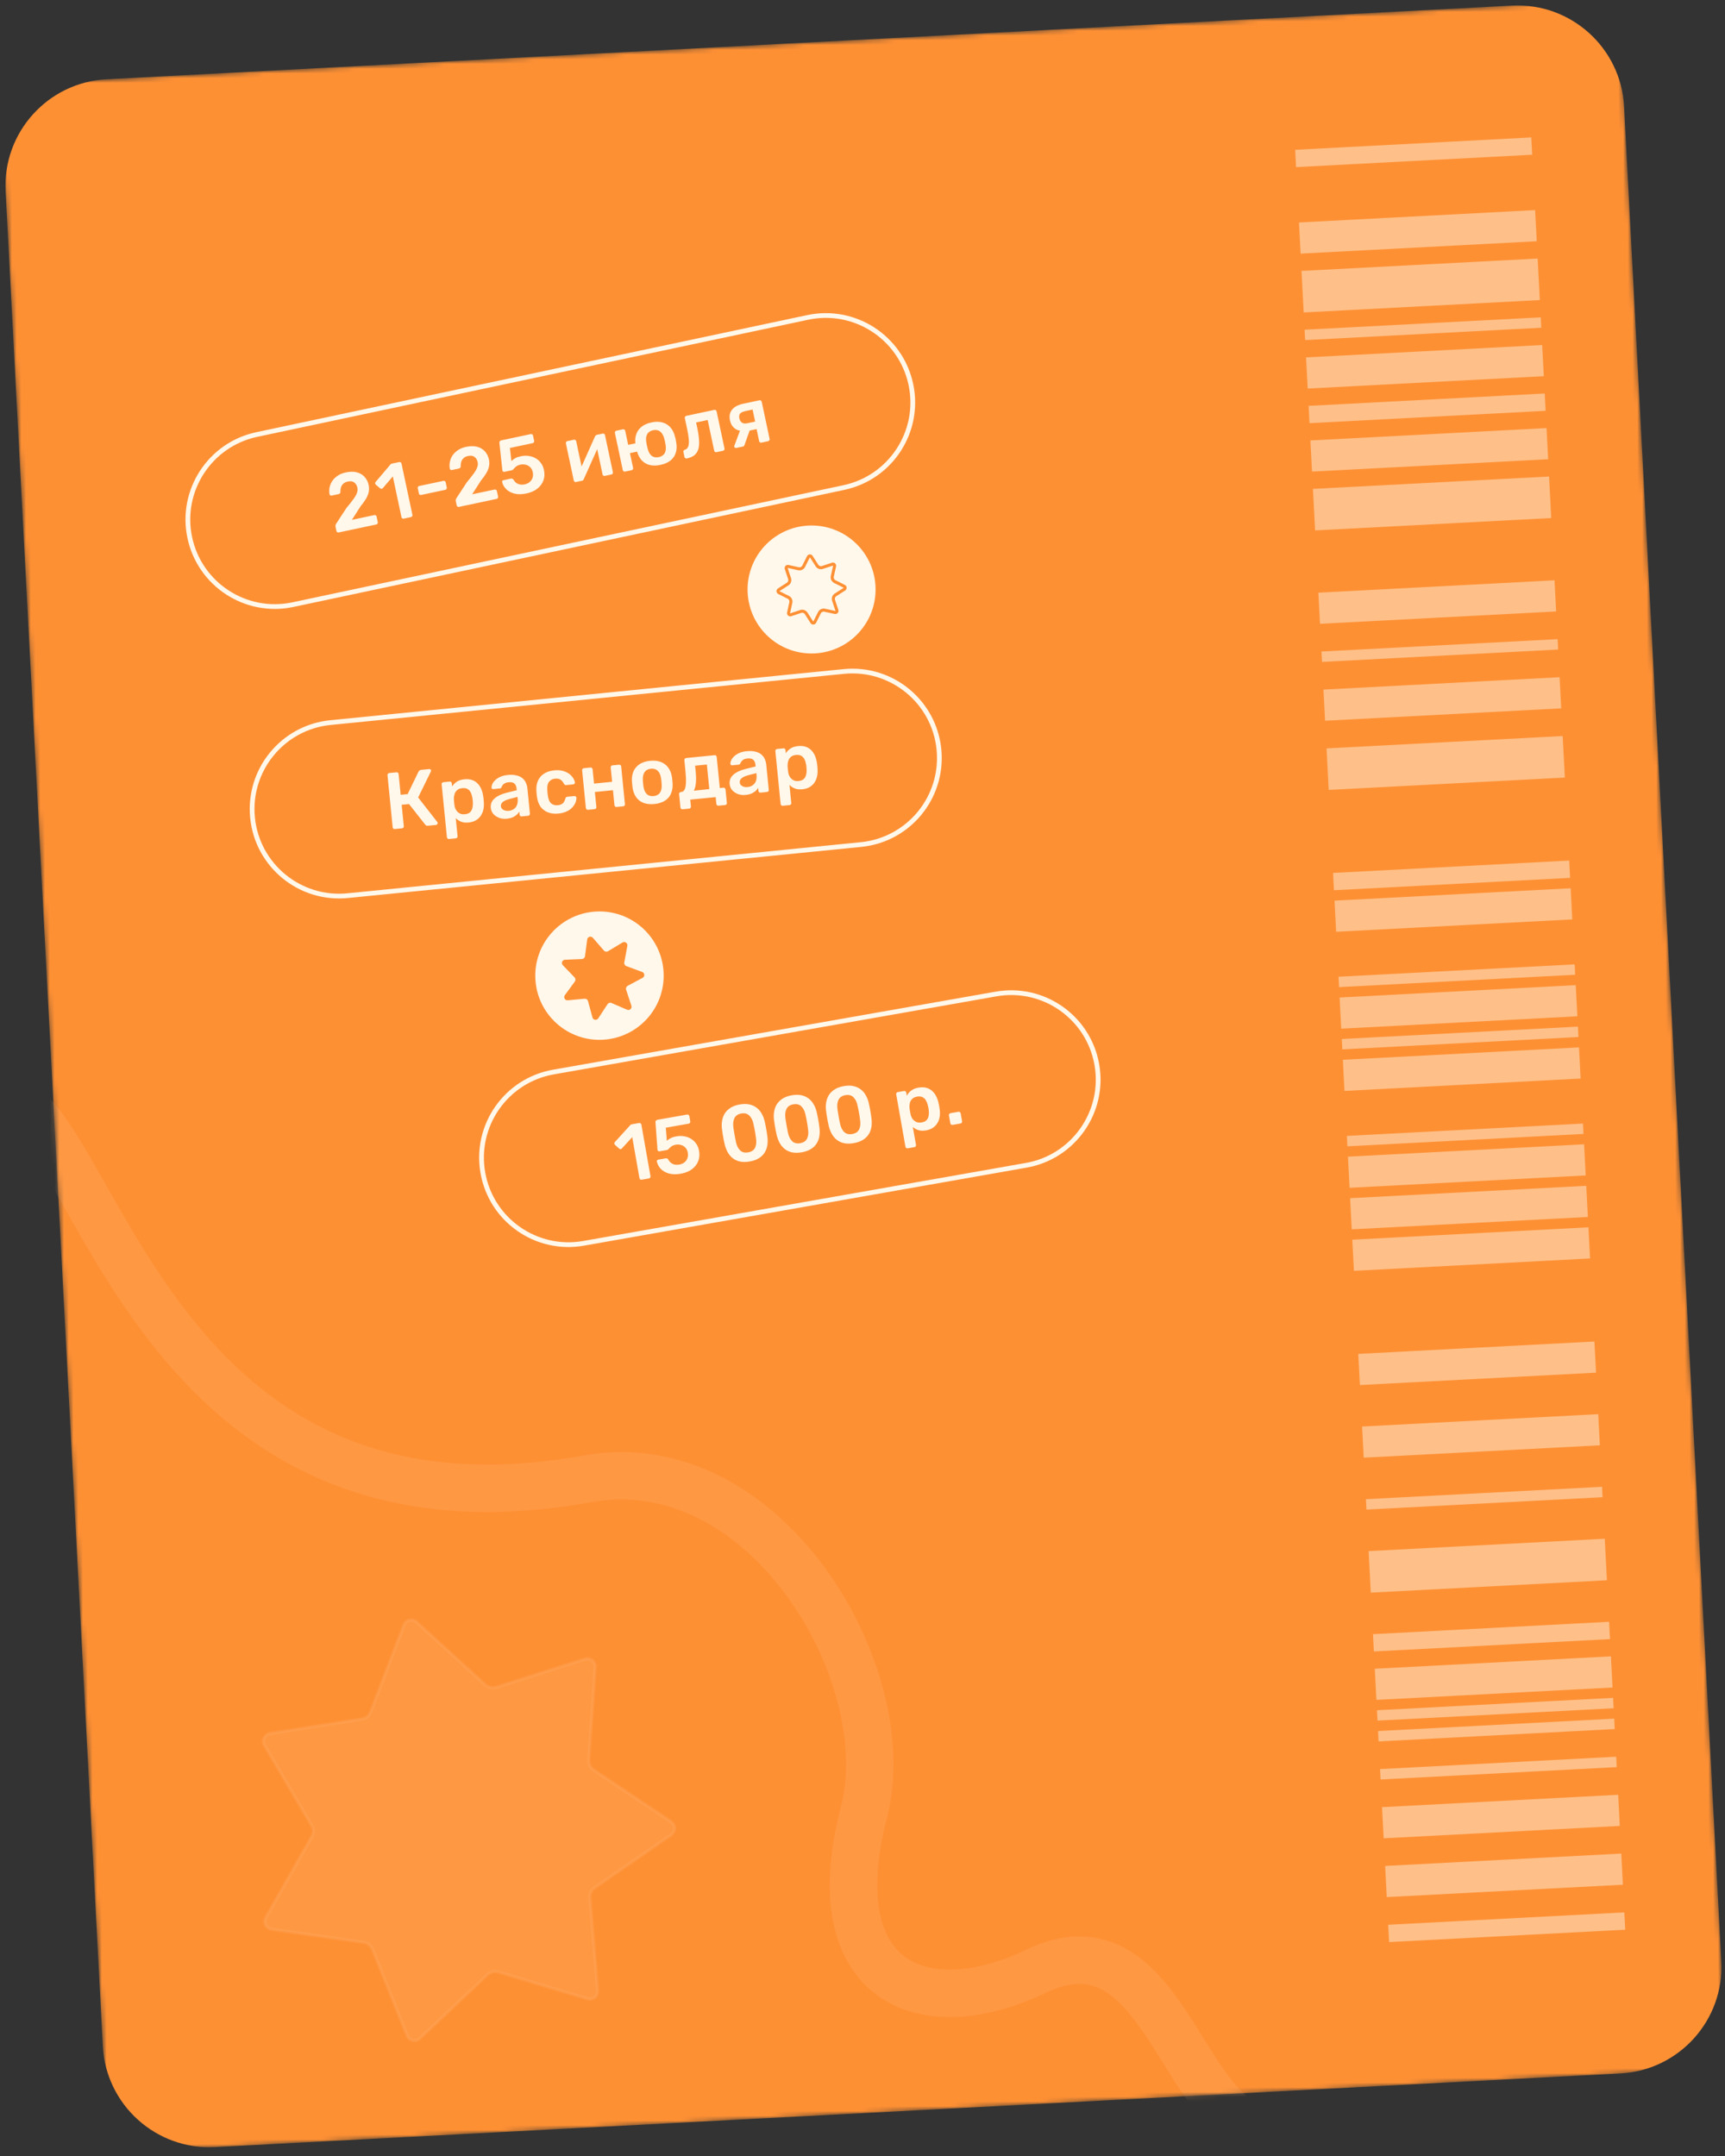 <?xml version="1.0" encoding="UTF-8"?> <svg xmlns="http://www.w3.org/2000/svg" width="364" height="455" viewBox="0 0 364 455" fill="none"><rect x="0" y="0" width="364" height="455" fill="#333333" stroke="none"/><g clip-path="url(#clip0_259_2)"><mask id="mask0_259_2" style="mask-type:luminance" maskUnits="userSpaceOnUse" x="0" y="0" width="365" height="455"><path d="M341.531 -0L0 17.898L22.871 454.3L364.402 436.401L341.531 -0Z" fill="white"></path></mask><g mask="url(#mask0_259_2)"><path d="M319.019 1.179L22.513 16.719C10.079 17.37 0.528 27.978 1.18 40.411L21.691 431.787C22.343 444.22 32.95 453.771 45.383 453.12L341.89 437.58C354.323 436.929 363.874 426.321 363.222 413.888L342.711 22.512C342.06 10.079 331.452 0.528 319.019 1.179Z" fill="#FE9034"></path><path opacity="0.29" d="M87.928 342.332L102.401 355.575C103.022 356.143 103.899 356.336 104.701 356.081L123.395 350.139C124.525 349.78 125.661 350.671 125.58 351.854L124.25 371.425C124.193 372.264 124.589 373.07 125.288 373.538L141.59 384.45C142.574 385.109 142.586 386.553 141.611 387.227L125.481 398.389C124.789 398.868 124.405 399.68 124.475 400.519L126.109 420.067C126.207 421.248 125.085 422.157 123.951 421.815L105.166 416.164C104.36 415.921 103.486 416.128 102.874 416.705L88.609 430.17C87.747 430.984 86.337 430.673 85.896 429.573L78.603 411.363C78.29 410.582 77.584 410.028 76.751 409.909L57.329 407.152C56.156 406.985 55.52 405.689 56.105 404.659L65.795 387.603C66.211 386.871 66.204 385.973 65.777 385.248L55.824 368.344C55.222 367.323 55.839 366.018 57.009 365.833L76.386 362.775C77.217 362.643 77.915 362.078 78.215 361.292L85.226 342.971C85.649 341.865 87.054 341.532 87.928 342.332Z" fill="#FFAD69" stroke="#FFAD69" stroke-width="0.672"></path><path opacity="0.29" d="M265.931 449.076C249.085 446.498 245.11 403.294 218.635 416.006C195.116 427.299 172.918 418.83 182.324 382.36C189.794 353.398 161.552 305.309 123.948 312.096C32.473 328.607 20.721 237.295 1.557 231.391" stroke="#FFAD69" stroke-width="10"></path></g><g opacity="0.46"><path d="M292.932 406.201L293.123 409.852L342.948 407.24L342.757 403.589L292.932 406.201Z" fill="#FFF8EB"></path><path d="M292.283 393.788L292.627 400.359L342.452 397.748L342.108 391.176L292.283 393.788Z" fill="#FFF8EB"></path><path d="M291.63 381.381L291.975 387.953L341.8 385.342L341.455 378.77L291.63 381.381Z" fill="#FFF8EB"></path><path d="M291.209 373.348L291.324 375.539L341.149 372.928L341.035 370.737L291.209 373.348Z" fill="#FFF8EB"></path><path d="M290.789 365.317L290.904 367.508L340.73 364.897L340.615 362.706L290.789 365.317Z" fill="#FFF8EB"></path><path d="M290.559 360.927L290.674 363.117L340.499 360.506L340.384 358.315L290.559 360.927Z" fill="#FFF8EB"></path><path d="M290.101 352.17L290.445 358.742L340.271 356.131L339.926 349.559L290.101 352.17Z" fill="#FFF8EB"></path><path d="M289.717 344.872L289.908 348.523L339.733 345.912L339.542 342.261L289.717 344.872Z" fill="#FFF8EB"></path><path d="M288.799 327.347L289.258 336.109L339.083 333.498L338.624 324.736L288.799 327.347Z" fill="#FFF8EB"></path><path d="M288.225 316.388L288.34 318.578L338.165 315.967L338.05 313.776L288.225 316.388Z" fill="#FFF8EB"></path><path d="M287.421 301.053L287.766 307.625L337.591 305.014L337.246 298.442L287.421 301.053Z" fill="#FFF8EB"></path><path d="M286.618 285.725L286.963 292.297L336.788 289.686L336.444 283.114L286.618 285.725Z" fill="#FFF8EB"></path><path d="M285.355 261.624L285.699 268.195L335.524 265.584L335.18 259.012L285.355 261.624Z" fill="#FFF8EB"></path><path d="M284.896 252.866L285.24 259.438L335.065 256.826L334.721 250.255L284.896 252.866Z" fill="#FFF8EB"></path><path d="M284.437 244.1L284.781 250.672L334.606 248.061L334.262 241.489L284.437 244.1Z" fill="#FFF8EB"></path><path d="M284.207 239.723L284.322 241.914L334.147 239.303L334.033 237.112L284.207 239.723Z" fill="#FFF8EB"></path><path d="M283.365 223.655L283.709 230.227L333.534 227.615L333.19 221.044L283.365 223.655Z" fill="#FFF8EB"></path><path d="M283.135 219.27L283.25 221.461L333.075 218.85L332.96 216.659L283.135 219.27Z" fill="#FFF8EB"></path><path d="M282.677 210.514L283.021 217.086L332.847 214.475L332.502 207.903L282.677 210.514Z" fill="#FFF8EB"></path><path d="M282.448 206.13L282.562 208.32L332.388 205.709L332.273 203.519L282.448 206.13Z" fill="#FFF8EB"></path><path d="M281.605 190.069L281.949 196.641L331.774 194.029L331.43 187.458L281.605 190.069Z" fill="#FFF8EB"></path><path d="M281.299 184.224L281.49 187.875L331.315 185.264L331.124 181.613L281.299 184.224Z" fill="#FFF8EB"></path><path d="M279.922 157.941L280.381 166.703L330.206 164.092L329.747 155.33L279.922 157.941Z" fill="#FFF8EB"></path><path d="M279.271 145.53L279.615 152.102L329.44 149.49L329.096 142.919L279.271 145.53Z" fill="#FFF8EB"></path><path d="M278.85 137.497L278.965 139.688L328.79 137.076L328.675 134.886L278.85 137.497Z" fill="#FFF8EB"></path><path d="M278.199 125.077L278.543 131.648L328.368 129.037L328.024 122.465L278.199 125.077Z" fill="#FFF8EB"></path><path d="M277.051 103.175L277.51 111.938L327.335 109.326L326.876 100.564L277.051 103.175Z" fill="#FFF8EB"></path><path d="M276.515 92.952L276.859 99.523L326.685 96.912L326.34 90.341L276.515 92.952Z" fill="#FFF8EB"></path><path d="M276.133 85.654L276.324 89.305L326.149 86.694L325.958 83.043L276.133 85.654Z" fill="#FFF8EB"></path><path d="M275.597 75.428L275.941 82L325.767 79.389L325.422 72.817L275.597 75.428Z" fill="#FFF8EB"></path><path d="M275.291 69.583L275.406 71.773L325.231 69.162L325.117 66.972L275.291 69.583Z" fill="#FFF8EB"></path><path d="M274.64 57.175L275.1 65.938L324.925 63.326L324.466 54.564L274.64 57.175Z" fill="#FFF8EB"></path><path d="M274.105 46.952L274.449 53.523L324.274 50.912L323.93 44.34L274.105 46.952Z" fill="#FFF8EB"></path><path d="M273.301 31.615L273.492 35.266L323.317 32.654L323.126 29.003L273.301 31.615Z" fill="#FFF8EB"></path></g><path d="M170.438 66.989L54.184 91.7C44.269 93.807 37.941 103.553 40.048 113.467C42.155 123.381 51.901 129.709 61.815 127.602L178.069 102.891C187.983 100.784 194.312 91.039 192.205 81.125C190.097 71.211 180.352 64.882 170.438 66.989Z" stroke="#FFF8EB"></path><path d="M178.051 141.71L69.734 152.494C59.649 153.498 52.287 162.489 53.291 172.574C54.295 182.66 63.285 190.022 73.371 189.018L181.687 178.234C191.773 177.23 199.135 168.24 198.131 158.154C197.127 148.068 188.136 140.706 178.051 141.71Z" stroke="#FFF8EB"></path><path d="M210.187 209.772L116.776 226.243C106.795 228.003 100.13 237.521 101.89 247.503C103.65 257.485 113.168 264.149 123.15 262.389L216.561 245.919C226.542 244.159 233.207 234.64 231.447 224.659C229.687 214.677 220.169 208.012 210.187 209.772Z" stroke="#FFF8EB"></path><path d="M171.96 137.891C179.409 137.5 185.13 131.146 184.74 123.698C184.35 116.249 177.995 110.528 170.547 110.918C163.099 111.309 157.377 117.663 157.767 125.111C158.158 132.56 164.512 138.281 171.96 137.891Z" fill="#FFF8EB"></path><path d="M171.199 117.484L172.392 119.35C172.638 119.734 173.114 119.903 173.547 119.759L175.649 119.06C175.909 118.973 176.165 119.203 176.106 119.471L175.63 121.635C175.532 122.081 175.75 122.536 176.157 122.74L178.138 123.732C178.384 123.855 178.402 124.199 178.171 124.347L176.304 125.54C175.92 125.786 175.752 126.262 175.896 126.694L176.595 128.797C176.681 129.057 176.451 129.313 176.183 129.254L174.019 128.778C173.574 128.68 173.118 128.897 172.914 129.305L171.922 131.286C171.799 131.532 171.456 131.55 171.308 131.318L170.114 129.452C169.868 129.068 169.393 128.899 168.96 129.043L166.858 129.743C166.597 129.829 166.341 129.599 166.4 129.331L166.876 127.167C166.974 126.722 166.757 126.266 166.349 126.062L164.368 125.07C164.122 124.947 164.104 124.603 164.336 124.456L166.202 123.262C166.586 123.016 166.755 122.541 166.611 122.108L165.912 120.006C165.825 119.745 166.055 119.489 166.323 119.548L168.487 120.024C168.933 120.122 169.388 119.905 169.592 119.497L170.584 117.516C170.707 117.27 171.051 117.252 171.199 117.484Z" stroke="#FE9034" stroke-width="0.643"></path><path d="M127.208 219.426C134.679 219.034 140.419 212.66 140.027 205.188C139.636 197.717 133.261 191.978 125.79 192.369C118.319 192.761 112.579 199.135 112.971 206.606C113.362 214.078 119.736 219.817 127.208 219.426Z" fill="#FFF8EB"></path><path d="M131.361 198.901C131.864 198.597 132.49 199.031 132.383 199.609L131.732 203.118C131.672 203.444 131.855 203.766 132.165 203.882L135.511 205.124C136.062 205.328 136.113 206.088 135.595 206.365L132.446 208.044C132.153 208.2 132.015 208.544 132.119 208.858L133.234 212.249C133.418 212.807 132.856 213.321 132.316 213.088L129.039 211.672C128.735 211.541 128.38 211.648 128.199 211.925L126.243 214.911C125.921 215.402 125.169 215.283 125.015 214.716L124.079 211.272C123.992 210.952 123.687 210.741 123.357 210.772L119.804 211.105C119.218 211.16 118.843 210.497 119.19 210.023L121.299 207.144C121.495 206.876 121.47 206.507 121.24 206.268L118.764 203.697C118.356 203.274 118.64 202.567 119.227 202.543L122.793 202.397C123.124 202.383 123.398 202.133 123.441 201.804L123.907 198.266C123.984 197.683 124.713 197.464 125.099 197.908L127.437 200.605C127.654 200.856 128.02 200.913 128.303 200.742L131.361 198.901Z" fill="#FE9034"></path><path d="M71.472 112.368C71.361 112.391 71.259 112.373 71.165 112.312C71.071 112.251 71.012 112.165 70.989 112.054L70.809 111.208C70.788 111.108 70.785 110.987 70.801 110.845C70.826 110.69 70.912 110.521 71.058 110.34L73.126 107.177C73.734 106.446 74.217 105.835 74.575 105.342C74.942 104.837 75.189 104.396 75.318 104.022C75.455 103.635 75.489 103.275 75.418 102.943C75.312 102.445 75.088 102.071 74.746 101.82C74.414 101.566 73.955 101.502 73.369 101.626C72.982 101.709 72.673 101.861 72.443 102.084C72.21 102.295 72.044 102.55 71.946 102.848C71.859 103.144 71.821 103.459 71.834 103.791C71.843 103.94 71.803 104.052 71.715 104.129C71.627 104.205 71.534 104.254 71.434 104.275L69.957 104.589C69.858 104.61 69.767 104.595 69.687 104.543C69.606 104.49 69.557 104.42 69.538 104.331C69.448 103.853 69.45 103.373 69.544 102.89C69.636 102.397 69.822 101.941 70.103 101.523C70.393 101.091 70.776 100.715 71.251 100.394C71.726 100.073 72.29 99.844 72.943 99.705C73.861 99.51 74.652 99.503 75.316 99.686C75.99 99.867 76.533 100.191 76.945 100.658C77.367 101.124 77.649 101.688 77.79 102.352C77.901 102.872 77.903 103.374 77.798 103.859C77.691 104.333 77.493 104.815 77.204 105.304C76.912 105.782 76.545 106.288 76.104 106.821L74.255 109.712L78.985 108.707C79.107 108.681 79.209 108.7 79.292 108.763C79.383 108.813 79.442 108.899 79.468 109.02L79.718 110.199C79.742 110.309 79.723 110.412 79.662 110.506C79.612 110.597 79.526 110.656 79.405 110.682L71.472 112.368ZM85.199 109.45C85.077 109.476 84.969 109.458 84.876 109.397C84.793 109.334 84.74 109.247 84.716 109.136L82.889 100.54L80.779 103.018C80.693 103.105 80.6 103.154 80.498 103.164C80.394 103.163 80.292 103.121 80.194 103.038L79.306 102.29C79.218 102.204 79.168 102.105 79.156 101.992C79.154 101.877 79.197 101.775 79.282 101.688L82.389 98.027C82.444 97.957 82.503 97.91 82.567 97.885C82.631 97.859 82.702 97.839 82.779 97.822L84.24 97.512C84.351 97.488 84.453 97.507 84.547 97.568C84.641 97.629 84.699 97.715 84.723 97.825L87.023 108.646C87.046 108.757 87.028 108.859 86.967 108.953C86.906 109.047 86.82 109.106 86.709 109.129L85.199 109.45ZM88.871 104.455C88.749 104.48 88.641 104.463 88.547 104.402C88.465 104.339 88.411 104.252 88.388 104.141L88.155 103.046C88.132 102.935 88.145 102.834 88.195 102.742C88.256 102.648 88.347 102.588 88.469 102.563L93.564 101.48C93.674 101.456 93.776 101.475 93.87 101.536C93.964 101.597 94.023 101.683 94.047 101.793L94.279 102.889C94.303 102.999 94.284 103.102 94.223 103.195C94.162 103.289 94.076 103.348 93.966 103.372L88.871 104.455ZM96.852 106.973C96.742 106.997 96.639 106.978 96.545 106.917C96.451 106.856 96.393 106.77 96.369 106.659L96.189 105.813C96.168 105.714 96.165 105.593 96.181 105.45C96.206 105.295 96.292 105.126 96.438 104.945L98.507 101.782C99.115 101.051 99.598 100.44 99.956 99.948C100.322 99.442 100.57 99.002 100.698 98.627C100.836 98.24 100.869 97.88 100.798 97.548C100.693 97.05 100.468 96.676 100.126 96.425C99.795 96.171 99.336 96.107 98.749 96.232C98.362 96.314 98.053 96.466 97.823 96.689C97.591 96.9 97.425 97.155 97.326 97.454C97.239 97.75 97.202 98.064 97.215 98.397C97.223 98.545 97.183 98.658 97.096 98.734C97.008 98.811 96.914 98.859 96.814 98.881L95.338 99.195C95.238 99.216 95.148 99.2 95.067 99.148C94.987 99.096 94.937 99.025 94.918 98.937C94.828 98.459 94.83 97.978 94.924 97.496C95.016 97.002 95.202 96.546 95.484 96.128C95.773 95.696 96.156 95.32 96.631 94.999C97.107 94.679 97.671 94.449 98.323 94.31C99.242 94.115 100.033 94.109 100.696 94.291C101.37 94.472 101.913 94.796 102.325 95.263C102.748 95.729 103.03 96.293 103.171 96.957C103.281 97.477 103.284 97.98 103.179 98.465C103.071 98.938 102.873 99.42 102.584 99.909C102.292 100.387 101.926 100.893 101.484 101.427L99.635 104.317L104.365 103.312C104.487 103.286 104.589 103.305 104.672 103.368C104.764 103.418 104.822 103.504 104.848 103.626L105.099 104.804C105.122 104.915 105.103 105.017 105.042 105.111C104.993 105.202 104.907 105.261 104.785 105.287L96.852 106.973ZM111.1 104.136C110.148 104.338 109.313 104.353 108.594 104.182C107.873 104 107.287 103.691 106.836 103.255C106.396 102.817 106.104 102.312 105.959 101.742C105.927 101.644 105.938 101.561 105.993 101.492C106.056 101.409 106.138 101.357 106.237 101.336L107.781 101.008C107.902 100.982 108.008 100.988 108.097 101.027C108.195 101.052 108.279 101.121 108.349 101.234C108.53 101.542 108.743 101.78 108.987 101.948C109.242 102.114 109.512 102.218 109.799 102.261C110.097 102.302 110.395 102.29 110.694 102.227C111.092 102.142 111.435 101.988 111.723 101.765C112.02 101.529 112.234 101.229 112.365 100.866C112.496 100.503 112.512 100.089 112.413 99.624C112.326 99.215 112.157 98.88 111.905 98.622C111.653 98.363 111.344 98.186 110.977 98.091C110.618 97.982 110.229 97.972 109.808 98.061C109.499 98.127 109.252 98.22 109.07 98.34C108.887 98.46 108.734 98.585 108.612 98.715C108.5 98.843 108.397 98.957 108.303 99.058C108.22 99.156 108.112 99.22 107.979 99.248L106.452 99.573C106.353 99.594 106.257 99.579 106.166 99.529C106.083 99.466 106.031 99.385 106.01 99.285L105.384 93.486C105.365 93.34 105.391 93.218 105.463 93.122C105.535 93.026 105.632 92.965 105.753 92.939L111.994 91.612C112.104 91.589 112.207 91.608 112.3 91.669C112.394 91.73 112.453 91.816 112.477 91.926L112.713 93.038C112.736 93.149 112.718 93.251 112.657 93.345C112.596 93.439 112.51 93.498 112.399 93.521L107.603 94.541L107.912 97.302C108.083 97.127 108.322 96.943 108.628 96.751C108.934 96.559 109.38 96.4 109.967 96.276C110.498 96.163 111.02 96.144 111.533 96.22C112.055 96.283 112.54 96.44 112.987 96.692C113.431 96.933 113.808 97.263 114.117 97.683C114.434 98.09 114.655 98.586 114.78 99.173C114.952 99.981 114.913 100.723 114.664 101.4C114.415 102.078 113.988 102.654 113.384 103.13C112.779 103.605 112.018 103.94 111.1 104.136ZM121.543 101.725C121.444 101.746 121.347 101.726 121.253 101.665C121.159 101.604 121.102 101.524 121.081 101.424L119.412 93.574C119.388 93.464 119.407 93.361 119.468 93.267C119.529 93.174 119.615 93.115 119.726 93.091L121.103 92.799C121.225 92.773 121.327 92.791 121.41 92.855C121.504 92.916 121.563 93.001 121.586 93.112L122.979 99.668L122.31 99.376L125.541 92.133C125.58 92.044 125.628 91.97 125.685 91.911C125.739 91.842 125.822 91.796 125.933 91.772L127.194 91.504C127.293 91.483 127.39 91.503 127.484 91.564C127.576 91.614 127.632 91.688 127.653 91.788L129.325 99.654C129.349 99.765 129.33 99.867 129.269 99.961C129.208 100.055 129.122 100.114 129.012 100.137L127.634 100.43C127.512 100.456 127.405 100.439 127.311 100.378C127.228 100.314 127.175 100.227 127.151 100.117L125.821 93.86L126.453 93.812L123.196 101.096C123.166 101.172 123.118 101.246 123.053 101.317C122.998 101.387 122.915 101.433 122.805 101.457L121.543 101.725ZM135.534 95.074L132.928 95.628L133.591 98.748C133.615 98.858 133.596 98.961 133.535 99.055C133.485 99.146 133.399 99.205 133.278 99.231L131.9 99.523C131.789 99.547 131.687 99.528 131.593 99.467C131.499 99.406 131.441 99.32 131.417 99.21L129.752 91.376C129.729 91.266 129.747 91.163 129.808 91.07C129.869 90.976 129.955 90.917 130.066 90.894L131.443 90.601C131.565 90.575 131.667 90.594 131.75 90.657C131.844 90.718 131.903 90.804 131.926 90.914L132.558 93.885L135.163 93.331L135.534 95.074ZM139.37 98.109C138.485 98.297 137.706 98.301 137.031 98.121C136.368 97.938 135.816 97.598 135.375 97.102C134.934 96.606 134.617 95.986 134.424 95.24C134.371 95.043 134.314 94.801 134.252 94.513C134.191 94.226 134.145 93.981 134.114 93.78C133.985 93.009 134.027 92.312 134.242 91.688C134.454 91.054 134.825 90.518 135.357 90.081C135.9 89.642 136.603 89.331 137.466 89.147C138.329 88.964 139.092 88.963 139.755 89.146C140.429 89.327 140.987 89.665 141.428 90.161C141.877 90.644 142.2 91.263 142.395 92.019C142.46 92.214 142.523 92.455 142.584 92.743C142.645 93.03 142.685 93.276 142.706 93.48C142.832 94.239 142.795 94.935 142.594 95.568C142.405 96.198 142.038 96.733 141.496 97.172C140.964 97.608 140.256 97.921 139.37 98.109ZM139.021 96.466C139.608 96.341 140.022 96.062 140.266 95.629C140.507 95.185 140.567 94.599 140.448 93.873C140.423 93.705 140.383 93.488 140.327 93.222C140.27 92.957 140.219 92.742 140.172 92.579C139.989 91.878 139.696 91.373 139.296 91.065C138.895 90.757 138.401 90.665 137.815 90.79C137.228 90.915 136.809 91.201 136.557 91.647C136.316 92.092 136.26 92.67 136.388 93.383C136.413 93.551 136.453 93.768 136.509 94.034C136.566 94.299 136.617 94.514 136.664 94.677C136.839 95.392 137.127 95.903 137.527 96.211C137.937 96.506 138.435 96.591 139.021 96.466ZM144.931 96.754C144.81 96.779 144.702 96.762 144.608 96.701C144.514 96.64 144.454 96.549 144.428 96.427L144.21 95.398C144.158 95.154 144.257 94.995 144.507 94.918C144.834 94.826 145.066 94.614 145.204 94.284C145.342 93.954 145.392 93.481 145.354 92.865C145.313 92.238 145.19 91.443 144.986 90.48L144.509 88.24C144.486 88.129 144.505 88.027 144.566 87.933C144.627 87.839 144.718 87.779 144.84 87.753L150.731 86.501C150.842 86.477 150.944 86.496 151.038 86.557C151.132 86.618 151.191 86.704 151.214 86.814L152.879 94.648C152.903 94.758 152.884 94.861 152.823 94.955C152.762 95.049 152.676 95.107 152.566 95.131L151.188 95.424C151.066 95.45 150.959 95.432 150.865 95.371C150.782 95.308 150.729 95.221 150.705 95.11L149.329 88.638L146.89 89.156L147.126 90.268C147.352 91.33 147.483 92.245 147.518 93.012C147.563 93.766 147.495 94.399 147.315 94.911C147.144 95.41 146.859 95.812 146.461 96.116C146.072 96.407 145.562 96.62 144.931 96.754ZM160.673 93.407C160.552 93.433 160.444 93.416 160.35 93.355C160.267 93.291 160.214 93.204 160.19 93.094L159.651 90.555L158.008 90.904L157.99 90.821C156.873 91.058 155.978 90.983 155.305 90.594C154.641 90.191 154.22 89.57 154.041 88.729C153.844 87.799 153.989 87.04 154.477 86.451C154.962 85.85 155.758 85.433 156.864 85.197L160.25 84.478C160.36 84.454 160.463 84.473 160.557 84.534C160.65 84.595 160.709 84.681 160.733 84.791L162.398 92.625C162.421 92.735 162.402 92.838 162.342 92.931C162.281 93.025 162.195 93.084 162.084 93.108L160.673 93.407ZM155.363 94.536C155.263 94.558 155.173 94.542 155.093 94.49C155.012 94.437 154.962 94.367 154.944 94.278C154.937 94.245 154.934 94.205 154.935 94.159C154.935 94.101 154.952 94.045 154.987 93.992L156.225 90.676L158.306 90.511L157.102 93.906C157.083 93.98 157.041 94.052 156.975 94.124C156.907 94.185 156.829 94.225 156.74 94.243L155.363 94.536ZM157.689 89.324L159.349 88.971L158.809 86.432L157.249 86.763C156.74 86.871 156.384 87.046 156.18 87.285C155.975 87.514 155.92 87.855 156.016 88.309C156.099 88.696 156.276 88.988 156.549 89.184C156.833 89.378 157.213 89.425 157.689 89.324Z" fill="#FFF8EB"></path><path d="M83.307 174.961C83.195 174.972 83.096 174.948 83.01 174.888C82.924 174.817 82.874 174.72 82.862 174.596L81.767 163.605C81.755 163.481 81.784 163.376 81.855 163.289C81.926 163.203 82.018 163.154 82.131 163.142L83.667 162.989C83.791 162.977 83.89 163.007 83.966 163.079C84.052 163.15 84.102 163.247 84.114 163.371L84.548 167.727L86.017 167.581L88.323 162.833C88.371 162.737 88.436 162.657 88.521 162.591C88.617 162.525 88.743 162.484 88.901 162.468L90.572 162.302C90.685 162.291 90.773 162.316 90.836 162.378C90.91 162.439 90.952 162.52 90.962 162.621C90.968 162.677 90.952 162.747 90.915 162.83L88.237 168.298L92.283 173.487C92.32 173.518 92.343 173.578 92.352 173.668C92.362 173.769 92.332 173.863 92.261 173.95C92.201 174.036 92.115 174.084 92.002 174.095L90.263 174.268C90.117 174.283 90.001 174.26 89.915 174.201C89.841 174.14 89.779 174.083 89.728 174.032L86.311 169.683L84.758 169.838L85.209 174.362C85.22 174.475 85.19 174.574 85.119 174.661C85.059 174.747 84.968 174.795 84.844 174.808L83.307 174.961ZM94.751 177.061C94.639 177.072 94.539 177.042 94.453 176.971C94.366 176.9 94.317 176.809 94.306 176.696L93.193 165.519C93.182 165.407 93.212 165.307 93.283 165.221C93.354 165.134 93.445 165.085 93.558 165.074L94.892 164.941C95.016 164.929 95.115 164.959 95.191 165.031C95.277 165.102 95.326 165.193 95.337 165.306L95.405 165.981C95.639 165.594 95.964 165.261 96.379 164.98C96.795 164.7 97.329 164.528 97.981 164.463C98.578 164.403 99.105 164.448 99.563 164.595C100.021 164.743 100.415 164.982 100.743 165.313C101.071 165.633 101.337 166.027 101.543 166.495C101.749 166.964 101.892 167.489 101.973 168.072C102.003 168.263 102.028 168.459 102.048 168.662C102.069 168.864 102.083 169.067 102.092 169.271C102.137 169.835 102.105 170.367 101.995 170.867C101.885 171.355 101.695 171.794 101.427 172.185C101.169 172.563 100.831 172.875 100.412 173.121C99.993 173.368 99.486 173.521 98.889 173.58C98.281 173.64 97.753 173.585 97.304 173.414C96.854 173.231 96.476 172.973 96.17 172.64L96.551 176.473C96.563 176.585 96.533 176.685 96.462 176.771C96.402 176.857 96.31 176.906 96.187 176.918L94.751 177.061ZM98.085 171.836C98.569 171.787 98.936 171.649 99.186 171.419C99.434 171.178 99.598 170.883 99.677 170.535C99.767 170.185 99.804 169.806 99.786 169.398C99.775 169.059 99.741 168.721 99.685 168.385C99.622 167.982 99.512 167.618 99.355 167.293C99.208 166.967 98.99 166.715 98.7 166.54C98.408 166.353 98.021 166.283 97.537 166.332C97.075 166.378 96.709 166.522 96.438 166.765C96.177 167.007 95.997 167.303 95.895 167.654C95.804 167.993 95.764 168.338 95.776 168.689C95.785 168.893 95.801 169.107 95.823 169.333C95.846 169.558 95.873 169.777 95.906 169.989C95.951 170.326 96.062 170.644 96.24 170.945C96.416 171.234 96.656 171.466 96.957 171.641C97.259 171.816 97.635 171.88 98.085 171.836ZM106.947 172.778C106.362 172.836 105.821 172.776 105.326 172.598C104.83 172.409 104.422 172.137 104.103 171.782C103.793 171.415 103.615 170.989 103.566 170.505C103.488 169.718 103.741 169.062 104.325 168.537C104.92 168.001 105.733 167.601 106.764 167.34L109.043 166.772L109.008 166.417C108.961 165.944 108.806 165.59 108.544 165.355C108.282 165.12 107.864 165.031 107.29 165.088C106.884 165.128 106.561 165.246 106.319 165.44C106.087 165.622 105.922 165.855 105.825 166.137C105.75 166.293 105.628 166.379 105.459 166.395L104.125 166.528C104.001 166.54 103.902 166.516 103.828 166.455C103.765 166.394 103.728 166.306 103.717 166.194C103.71 166.012 103.761 165.786 103.871 165.513C103.98 165.241 104.169 164.972 104.438 164.707C104.706 164.43 105.063 164.184 105.507 163.969C105.952 163.755 106.501 163.615 107.154 163.55C107.863 163.479 108.468 163.51 108.97 163.642C109.482 163.761 109.899 163.953 110.221 164.216C110.543 164.48 110.791 164.802 110.965 165.182C111.139 165.563 111.248 165.972 111.292 166.411L111.82 171.713C111.831 171.825 111.801 171.925 111.73 172.012C111.659 172.098 111.568 172.147 111.455 172.158L110.087 172.294C109.964 172.307 109.858 172.278 109.772 172.207C109.696 172.135 109.653 172.042 109.642 171.93L109.576 171.271C109.451 171.5 109.274 171.722 109.046 171.938C108.816 172.143 108.527 172.325 108.18 172.484C107.842 172.632 107.431 172.729 106.947 172.778ZM107.361 171.117C107.755 171.077 108.101 170.958 108.4 170.757C108.709 170.556 108.937 170.272 109.082 169.905C109.238 169.526 109.289 169.066 109.235 168.526L109.199 168.171L107.538 168.61C106.884 168.777 106.405 168.99 106.101 169.247C105.797 169.505 105.661 169.797 105.694 170.123C105.718 170.371 105.813 170.577 105.977 170.743C106.152 170.896 106.361 171.006 106.607 171.072C106.851 171.128 107.102 171.142 107.361 171.117ZM117.842 171.693C117.031 171.774 116.301 171.693 115.652 171.451C115.014 171.207 114.492 170.816 114.086 170.277C113.69 169.725 113.434 169.04 113.319 168.222C113.291 168.054 113.263 167.835 113.236 167.565C113.208 167.283 113.191 167.052 113.184 166.871C113.136 166.046 113.252 165.33 113.533 164.722C113.824 164.102 114.258 163.61 114.835 163.245C115.424 162.88 116.124 162.657 116.934 162.576C117.654 162.504 118.278 162.544 118.805 162.697C119.331 162.849 119.773 163.061 120.13 163.332C120.486 163.603 120.76 163.9 120.951 164.222C121.153 164.532 121.272 164.821 121.311 165.09C121.334 165.213 121.305 165.318 121.223 165.406C121.151 165.481 121.058 165.524 120.946 165.536L119.46 165.683C119.347 165.695 119.255 165.675 119.181 165.626C119.12 165.575 119.055 165.496 118.987 165.389C118.774 164.956 118.517 164.663 118.218 164.511C117.929 164.347 117.57 164.286 117.143 164.328C116.58 164.384 116.147 164.609 115.846 165.003C115.554 165.385 115.435 165.959 115.489 166.727C115.509 167.157 115.548 167.551 115.606 167.909C115.706 168.683 115.937 169.228 116.298 169.545C116.67 169.86 117.138 169.99 117.701 169.934C118.14 169.89 118.485 169.765 118.737 169.558C118.988 169.339 119.176 168.997 119.3 168.53C119.345 168.412 119.393 168.322 119.444 168.26C119.506 168.197 119.593 168.16 119.705 168.148L121.191 168C121.304 167.989 121.403 168.019 121.49 168.09C121.587 168.149 121.636 168.24 121.637 168.365C121.646 168.569 121.612 168.805 121.537 169.074C121.471 169.331 121.345 169.605 121.158 169.896C120.981 170.175 120.747 170.443 120.454 170.7C120.16 170.945 119.795 171.158 119.358 171.337C118.932 171.516 118.427 171.635 117.842 171.693ZM124.077 170.902C123.964 170.913 123.864 170.883 123.778 170.812C123.691 170.741 123.642 170.649 123.631 170.537L122.838 162.568C122.826 162.455 122.856 162.356 122.927 162.269C122.998 162.182 123.09 162.134 123.203 162.122L124.604 161.983C124.728 161.97 124.827 162 124.903 162.072C124.989 162.143 125.038 162.235 125.049 162.348L125.35 165.37L129.166 164.99L128.865 161.968C128.854 161.855 128.884 161.756 128.955 161.669C129.026 161.582 129.117 161.533 129.23 161.522L130.631 161.383C130.744 161.372 130.843 161.401 130.93 161.472C131.017 161.543 131.066 161.635 131.077 161.748L131.87 169.717C131.881 169.829 131.852 169.929 131.781 170.015C131.71 170.102 131.618 170.151 131.505 170.162L130.104 170.302C129.991 170.313 129.892 170.283 129.805 170.212C129.719 170.141 129.67 170.049 129.658 169.937L129.342 166.763L125.527 167.143L125.843 170.317C125.854 170.429 125.824 170.529 125.753 170.615C125.694 170.701 125.602 170.75 125.478 170.762L124.077 170.902ZM138.091 169.677C137.19 169.767 136.415 169.685 135.764 169.431C135.125 169.177 134.614 168.778 134.23 168.237C133.858 167.694 133.611 167.042 133.49 166.282C133.458 166.08 133.428 165.833 133.399 165.54C133.37 165.248 133.351 165 133.342 164.796C133.31 164.015 133.429 163.326 133.699 162.731C133.98 162.124 134.408 161.632 134.984 161.256C135.572 160.879 136.305 160.647 137.183 160.56C138.061 160.473 138.819 160.556 139.459 160.811C140.109 161.064 140.626 161.462 141.01 162.003C141.403 162.533 141.661 163.183 141.784 163.955C141.815 164.157 141.845 164.404 141.874 164.697C141.904 164.989 141.923 165.237 141.932 165.441C141.963 166.211 141.844 166.899 141.574 167.506C141.316 168.111 140.894 168.602 140.306 168.979C139.729 169.355 138.991 169.587 138.091 169.677ZM137.924 168.006C138.521 167.946 138.964 167.714 139.253 167.311C139.541 166.895 139.666 166.32 139.627 165.585C139.621 165.415 139.605 165.195 139.578 164.925C139.551 164.655 139.524 164.436 139.496 164.268C139.39 163.551 139.155 163.018 138.791 162.668C138.426 162.317 137.946 162.172 137.349 162.231C136.753 162.291 136.31 162.528 136.022 162.943C135.734 163.358 135.608 163.928 135.646 164.652C135.652 164.822 135.668 165.042 135.695 165.312C135.722 165.582 135.749 165.801 135.778 165.969C135.884 166.697 136.12 167.236 136.484 167.586C136.848 167.925 137.328 168.065 137.924 168.006ZM144.029 170.791C143.917 170.802 143.817 170.772 143.731 170.701C143.644 170.63 143.595 170.538 143.584 170.426L143.301 167.589C143.29 167.477 143.32 167.377 143.391 167.291C143.462 167.204 143.554 167.155 143.666 167.144L143.801 167.131C144.094 167.101 144.315 166.926 144.465 166.604C144.625 166.27 144.719 165.783 144.746 165.144C144.772 164.493 144.736 163.678 144.639 162.699L144.412 160.42C144.401 160.307 144.431 160.208 144.502 160.121C144.573 160.034 144.664 159.986 144.777 159.974L150.787 159.376C150.911 159.364 151.011 159.393 151.086 159.466C151.173 159.536 151.222 159.628 151.233 159.741L151.887 166.308L152.647 166.233C152.77 166.22 152.87 166.25 152.945 166.322C153.032 166.393 153.081 166.485 153.092 166.598L153.376 169.451C153.387 169.564 153.358 169.663 153.287 169.75C153.227 169.835 153.135 169.884 153.011 169.897L151.61 170.036C151.497 170.047 151.398 170.017 151.311 169.946C151.225 169.875 151.176 169.784 151.164 169.671L151.02 168.219L145.651 168.754L145.796 170.206C145.807 170.318 145.777 170.418 145.706 170.504C145.635 170.591 145.543 170.64 145.431 170.651L144.029 170.791ZM146.401 166.872L149.675 166.529L149.159 161.345L146.677 161.593L146.79 162.724C146.891 163.737 146.907 164.582 146.838 165.26C146.769 165.937 146.623 166.474 146.401 166.872ZM157.35 167.759C156.765 167.818 156.224 167.758 155.729 167.58C155.233 167.391 154.825 167.119 154.506 166.764C154.196 166.397 154.017 165.971 153.969 165.487C153.891 164.699 154.144 164.043 154.728 163.519C155.323 162.982 156.135 162.583 157.167 162.321L159.446 161.754L159.411 161.399C159.364 160.926 159.209 160.572 158.947 160.337C158.685 160.102 158.267 160.012 157.693 160.07C157.287 160.11 156.964 160.227 156.722 160.422C156.49 160.604 156.325 160.837 156.228 161.119C156.153 161.274 156.031 161.36 155.862 161.377L154.528 161.51C154.404 161.522 154.305 161.498 154.231 161.437C154.168 161.375 154.131 161.288 154.12 161.176C154.113 160.994 154.164 160.768 154.274 160.495C154.383 160.223 154.572 159.954 154.841 159.688C155.109 159.412 155.466 159.166 155.91 158.951C156.355 158.736 156.904 158.596 157.557 158.531C158.266 158.461 158.871 158.492 159.373 158.623C159.885 158.743 160.302 158.934 160.624 159.198C160.946 159.462 161.194 159.784 161.368 160.164C161.542 160.545 161.651 160.954 161.695 161.393L162.223 166.695C162.234 166.807 162.204 166.907 162.133 166.993C162.062 167.08 161.97 167.129 161.858 167.14L160.49 167.276C160.367 167.289 160.261 167.259 160.175 167.188C160.099 167.116 160.056 167.024 160.045 166.911L159.979 166.253C159.854 166.481 159.677 166.704 159.449 166.92C159.219 167.124 158.93 167.307 158.582 167.466C158.245 167.614 157.834 167.711 157.35 167.759ZM157.764 166.098C158.158 166.059 158.504 165.939 158.803 165.739C159.112 165.538 159.34 165.254 159.485 164.887C159.641 164.508 159.691 164.048 159.638 163.508L159.602 163.153L157.941 163.591C157.287 163.759 156.808 163.971 156.504 164.229C156.2 164.487 156.064 164.779 156.097 165.105C156.121 165.353 156.216 165.559 156.38 165.725C156.554 165.878 156.764 165.988 157.01 166.054C157.254 166.109 157.505 166.124 157.764 166.098ZM165.17 170.05C165.058 170.061 164.958 170.031 164.872 169.96C164.785 169.889 164.736 169.798 164.725 169.685L163.612 158.508C163.601 158.396 163.631 158.296 163.702 158.21C163.773 158.123 163.864 158.074 163.977 158.063L165.311 157.93C165.435 157.918 165.534 157.948 165.61 158.02C165.696 158.091 165.745 158.182 165.756 158.295L165.824 158.97C166.058 158.583 166.383 158.25 166.798 157.969C167.214 157.689 167.748 157.517 168.401 157.452C168.997 157.392 169.524 157.437 169.982 157.584C170.44 157.732 170.834 157.971 171.162 158.302C171.49 158.622 171.756 159.016 171.962 159.484C172.168 159.953 172.311 160.478 172.392 161.061C172.422 161.252 172.447 161.448 172.467 161.651C172.488 161.853 172.502 162.056 172.511 162.26C172.556 162.824 172.524 163.356 172.414 163.855C172.304 164.344 172.114 164.783 171.846 165.174C171.588 165.552 171.25 165.864 170.831 166.11C170.412 166.357 169.905 166.509 169.308 166.569C168.7 166.629 168.172 166.574 167.723 166.403C167.273 166.22 166.895 165.962 166.589 165.629L166.97 169.462C166.982 169.574 166.952 169.674 166.881 169.76C166.821 169.846 166.729 169.895 166.606 169.907L165.17 170.05ZM168.504 164.825C168.988 164.776 169.355 164.638 169.605 164.408C169.853 164.167 170.017 163.872 170.096 163.524C170.187 163.174 170.223 162.795 170.205 162.387C170.194 162.048 170.16 161.71 170.104 161.374C170.041 160.971 169.931 160.607 169.774 160.282C169.627 159.956 169.409 159.704 169.119 159.529C168.827 159.342 168.44 159.272 167.956 159.321C167.494 159.367 167.128 159.511 166.856 159.754C166.596 159.996 166.416 160.292 166.314 160.643C166.223 160.982 166.183 161.327 166.196 161.678C166.204 161.882 166.22 162.096 166.243 162.322C166.265 162.547 166.292 162.766 166.325 162.978C166.37 163.315 166.481 163.633 166.659 163.934C166.835 164.223 167.074 164.455 167.376 164.63C167.678 164.805 168.053 164.869 168.504 164.825Z" fill="#FFF8EB"></path><path d="M135.407 248.964C135.284 248.986 135.177 248.965 135.085 248.9C135.005 248.834 134.955 248.745 134.935 248.634L133.409 239.979L131.214 242.381C131.125 242.466 131.03 242.511 130.928 242.518C130.824 242.513 130.724 242.468 130.628 242.381L129.767 241.603C129.683 241.514 129.636 241.413 129.628 241.3C129.63 241.185 129.676 241.085 129.764 241L132.997 237.45C133.054 237.382 133.115 237.337 133.18 237.314C133.245 237.291 133.317 237.273 133.395 237.259L134.865 237C134.976 236.98 135.078 237.002 135.17 237.067C135.261 237.131 135.317 237.219 135.337 237.33L137.258 248.224C137.277 248.336 137.255 248.437 137.191 248.529C137.127 248.621 137.039 248.676 136.927 248.696L135.407 248.964ZM143.658 247.699C142.7 247.868 141.865 247.854 141.153 247.658C140.439 247.451 139.864 247.122 139.428 246.67C139.004 246.217 138.729 245.702 138.605 245.127C138.576 245.029 138.59 244.946 138.647 244.878C138.713 244.798 138.796 244.749 138.897 244.731L140.451 244.457C140.573 244.435 140.678 244.445 140.766 244.487C140.863 244.516 140.945 244.588 141.011 244.703C141.181 245.017 141.385 245.263 141.623 245.439C141.872 245.613 142.139 245.727 142.424 245.78C142.72 245.831 143.019 245.83 143.319 245.777C143.72 245.707 144.069 245.565 144.364 245.352C144.669 245.126 144.893 244.834 145.037 244.475C145.18 244.117 145.211 243.704 145.128 243.236C145.056 242.824 144.898 242.484 144.656 242.217C144.413 241.949 144.11 241.761 143.747 241.653C143.392 241.532 143.003 241.509 142.58 241.583C142.268 241.638 142.019 241.722 141.832 241.836C141.645 241.949 141.488 242.069 141.361 242.194C141.245 242.318 141.138 242.429 141.041 242.527C140.954 242.622 140.844 242.682 140.71 242.705L139.173 242.976C139.073 242.994 138.978 242.976 138.888 242.923C138.808 242.857 138.758 242.774 138.741 242.674L138.318 236.856C138.304 236.709 138.334 236.589 138.409 236.495C138.485 236.402 138.584 236.344 138.706 236.322L144.989 235.215C145.1 235.195 145.202 235.217 145.294 235.282C145.385 235.346 145.441 235.434 145.461 235.545L145.658 236.664C145.678 236.776 145.655 236.877 145.591 236.969C145.527 237.061 145.439 237.117 145.328 237.136L140.499 237.988L140.712 240.758C140.889 240.589 141.133 240.414 141.446 240.233C141.758 240.051 142.21 239.908 142.8 239.804C143.335 239.71 143.858 239.71 144.368 239.804C144.888 239.884 145.366 240.058 145.804 240.326C146.24 240.582 146.605 240.925 146.899 241.356C147.202 241.773 147.406 242.277 147.51 242.868C147.653 243.681 147.589 244.421 147.316 245.09C147.043 245.758 146.597 246.319 145.976 246.773C145.355 247.227 144.583 247.536 143.658 247.699ZM158.203 245.117C157.412 245.256 156.717 245.258 156.119 245.123C155.521 244.987 155.007 244.744 154.578 244.395C154.149 244.046 153.798 243.619 153.526 243.116C153.251 242.602 153.043 242.041 152.902 241.434C152.838 241.136 152.769 240.809 152.695 240.454C152.63 240.087 152.565 239.719 152.5 239.352C152.446 238.982 152.398 238.64 152.354 238.327C152.268 237.71 152.273 237.118 152.368 236.55C152.461 235.97 152.65 235.449 152.936 234.985C153.233 234.519 153.639 234.12 154.155 233.788C154.671 233.456 155.313 233.222 156.082 233.086C156.861 232.949 157.55 232.948 158.148 233.084C158.747 233.219 159.259 233.456 159.687 233.795C160.125 234.131 160.481 234.556 160.756 235.07C161.039 235.572 161.246 236.127 161.377 236.736C161.454 237.044 161.525 237.381 161.59 237.749C161.655 238.117 161.719 238.484 161.784 238.852C161.847 239.208 161.894 239.539 161.925 239.843C162.01 240.46 162.012 241.057 161.93 241.634C161.846 242.2 161.663 242.721 161.379 243.196C161.095 243.671 160.69 244.075 160.163 244.41C159.647 244.742 158.994 244.978 158.203 245.117ZM157.864 243.195C158.588 243.068 159.076 242.741 159.328 242.214C159.588 241.674 159.653 240.996 159.521 240.181C159.486 239.854 159.44 239.529 159.383 239.206C159.324 238.872 159.265 238.538 159.206 238.204C159.147 237.869 159.08 237.554 159.005 237.257C158.854 236.468 158.564 235.865 158.134 235.447C157.714 235.015 157.141 234.864 156.417 234.991C155.704 235.117 155.219 235.455 154.96 236.006C154.71 236.544 154.644 237.211 154.761 238.005C154.814 238.306 154.864 238.625 154.912 238.961C154.971 239.295 155.03 239.629 155.089 239.963C155.157 240.284 155.219 240.607 155.276 240.93C155.442 241.739 155.74 242.352 156.17 242.771C156.597 243.178 157.162 243.319 157.864 243.195ZM169.185 243.181C168.394 243.32 167.699 243.322 167.101 243.186C166.503 243.05 165.989 242.808 165.56 242.459C165.131 242.109 164.78 241.683 164.507 241.18C164.233 240.665 164.025 240.105 163.883 239.498C163.819 239.199 163.75 238.873 163.676 238.518C163.611 238.151 163.547 237.783 163.482 237.415C163.428 237.046 163.379 236.704 163.335 236.39C163.25 235.774 163.254 235.181 163.349 234.613C163.443 234.034 163.632 233.512 163.918 233.048C164.215 232.583 164.621 232.184 165.137 231.852C165.652 231.519 166.295 231.286 167.063 231.15C167.843 231.013 168.532 231.012 169.13 231.147C169.728 231.283 170.241 231.52 170.668 231.858C171.107 232.194 171.463 232.62 171.737 233.134C172.021 233.635 172.228 234.19 172.358 234.799C172.436 235.107 172.507 235.445 172.572 235.813C172.636 236.18 172.701 236.548 172.766 236.915C172.829 237.272 172.876 237.602 172.906 237.907C172.992 238.524 172.994 239.121 172.912 239.698C172.828 240.264 172.644 240.785 172.36 241.26C172.077 241.735 171.671 242.139 171.144 242.473C170.629 242.805 169.975 243.041 169.185 243.181ZM168.846 241.259C169.57 241.131 170.058 240.804 170.309 240.277C170.57 239.737 170.634 239.06 170.502 238.245C170.468 237.918 170.422 237.593 170.365 237.27C170.306 236.936 170.247 236.601 170.188 236.267C170.129 235.933 170.062 235.618 169.987 235.321C169.836 234.532 169.546 233.928 169.116 233.51C168.695 233.079 168.123 232.927 167.399 233.055C166.686 233.181 166.2 233.519 165.941 234.07C165.692 234.608 165.625 235.274 165.743 236.069C165.796 236.37 165.846 236.688 165.894 237.024C165.953 237.359 166.012 237.693 166.071 238.027C166.139 238.348 166.201 238.67 166.258 238.993C166.424 239.802 166.722 240.416 167.151 240.834C167.579 241.241 168.144 241.383 168.846 241.259ZM180.166 241.244C179.375 241.384 178.681 241.386 178.083 241.25C177.484 241.114 176.971 240.872 176.541 240.522C176.112 240.173 175.762 239.747 175.489 239.243C175.215 238.729 175.007 238.168 174.865 237.562C174.801 237.263 174.732 236.936 174.658 236.582C174.593 236.214 174.528 235.847 174.463 235.479C174.41 235.109 174.361 234.768 174.317 234.454C174.231 233.837 174.236 233.245 174.331 232.677C174.424 232.098 174.614 231.576 174.899 231.112C175.196 230.646 175.603 230.247 176.118 229.915C176.634 229.583 177.276 229.349 178.045 229.214C178.825 229.076 179.514 229.075 180.112 229.211C180.71 229.347 181.223 229.584 181.65 229.922C182.088 230.258 182.445 230.683 182.719 231.198C183.003 231.699 183.21 232.254 183.34 232.863C183.417 233.171 183.488 233.509 183.553 233.876C183.618 234.244 183.683 234.611 183.748 234.979C183.81 235.335 183.857 235.666 183.888 235.971C183.974 236.587 183.976 237.184 183.894 237.761C183.81 238.328 183.626 238.848 183.342 239.323C183.058 239.798 182.653 240.203 182.126 240.537C181.61 240.869 180.957 241.105 180.166 241.244ZM179.827 239.323C180.551 239.195 181.039 238.868 181.291 238.341C181.552 237.801 181.616 237.124 181.484 236.308C181.449 235.982 181.403 235.656 181.346 235.333C181.288 234.999 181.229 234.665 181.17 234.331C181.111 233.997 181.044 233.681 180.968 233.384C180.818 232.595 180.528 231.992 180.098 231.574C179.677 231.143 179.105 230.991 178.381 231.119C177.668 231.244 177.182 231.583 176.923 232.134C176.673 232.672 176.607 233.338 176.724 234.133C176.777 234.433 176.828 234.752 176.875 235.088C176.934 235.422 176.993 235.756 177.052 236.091C177.12 236.412 177.183 236.734 177.24 237.057C177.405 237.866 177.703 238.48 178.133 238.898C178.561 239.305 179.126 239.446 179.827 239.323ZM191.536 242.341C191.425 242.36 191.323 242.338 191.232 242.274C191.14 242.209 191.084 242.122 191.065 242.01L189.114 230.949C189.095 230.837 189.117 230.736 189.181 230.644C189.245 230.552 189.333 230.497 189.445 230.477L190.765 230.244C190.887 230.223 190.989 230.245 191.069 230.311C191.161 230.375 191.217 230.463 191.236 230.575L191.354 231.243C191.559 230.839 191.858 230.482 192.251 230.172C192.644 229.861 193.164 229.649 193.81 229.535C194.4 229.431 194.929 229.435 195.397 229.548C195.865 229.661 196.275 229.87 196.627 230.175C196.978 230.47 197.273 230.842 197.514 231.294C197.754 231.745 197.937 232.259 198.061 232.834C198.106 233.022 198.146 233.216 198.181 233.416C198.216 233.617 198.246 233.818 198.27 234.021C198.357 234.579 198.365 235.112 198.294 235.619C198.22 236.114 198.064 236.566 197.827 236.976C197.598 237.372 197.284 237.709 196.885 237.986C196.486 238.263 195.991 238.454 195.401 238.558C194.799 238.664 194.268 238.649 193.807 238.512C193.345 238.363 192.948 238.135 192.618 237.825L193.287 241.618C193.307 241.73 193.284 241.831 193.22 241.923C193.167 242.013 193.079 242.068 192.957 242.09L191.536 242.341ZM194.467 236.879C194.946 236.795 195.302 236.629 195.534 236.381C195.764 236.122 195.905 235.816 195.957 235.462C196.021 235.106 196.029 234.726 195.98 234.321C195.943 233.983 195.885 233.649 195.803 233.318C195.71 232.921 195.573 232.566 195.392 232.254C195.221 231.939 194.985 231.705 194.682 231.552C194.377 231.388 193.986 231.348 193.507 231.432C193.05 231.512 192.695 231.684 192.443 231.947C192.202 232.208 192.044 232.517 191.969 232.875C191.904 233.219 191.89 233.566 191.929 233.915C191.953 234.118 191.985 234.331 192.024 234.553C192.063 234.776 192.107 234.992 192.156 235.202C192.226 235.534 192.361 235.844 192.56 236.13C192.758 236.405 193.014 236.618 193.328 236.77C193.642 236.921 194.022 236.958 194.467 236.879ZM201.009 237.397C200.898 237.416 200.796 237.394 200.704 237.33C200.613 237.266 200.557 237.178 200.537 237.066L200.246 235.412C200.224 235.29 200.245 235.183 200.31 235.091C200.374 234.999 200.462 234.943 200.573 234.924L202.244 234.629C202.355 234.61 202.457 234.632 202.549 234.696C202.64 234.76 202.697 234.854 202.719 234.976L203.01 236.63C203.03 236.742 203.008 236.843 202.944 236.935C202.879 237.027 202.791 237.083 202.68 237.102L201.009 237.397Z" fill="#FFF8EB"></path></g><defs><clipPath id="clip0_259_2"><rect width="364" height="455" fill="white"></rect></clipPath></defs></svg> 